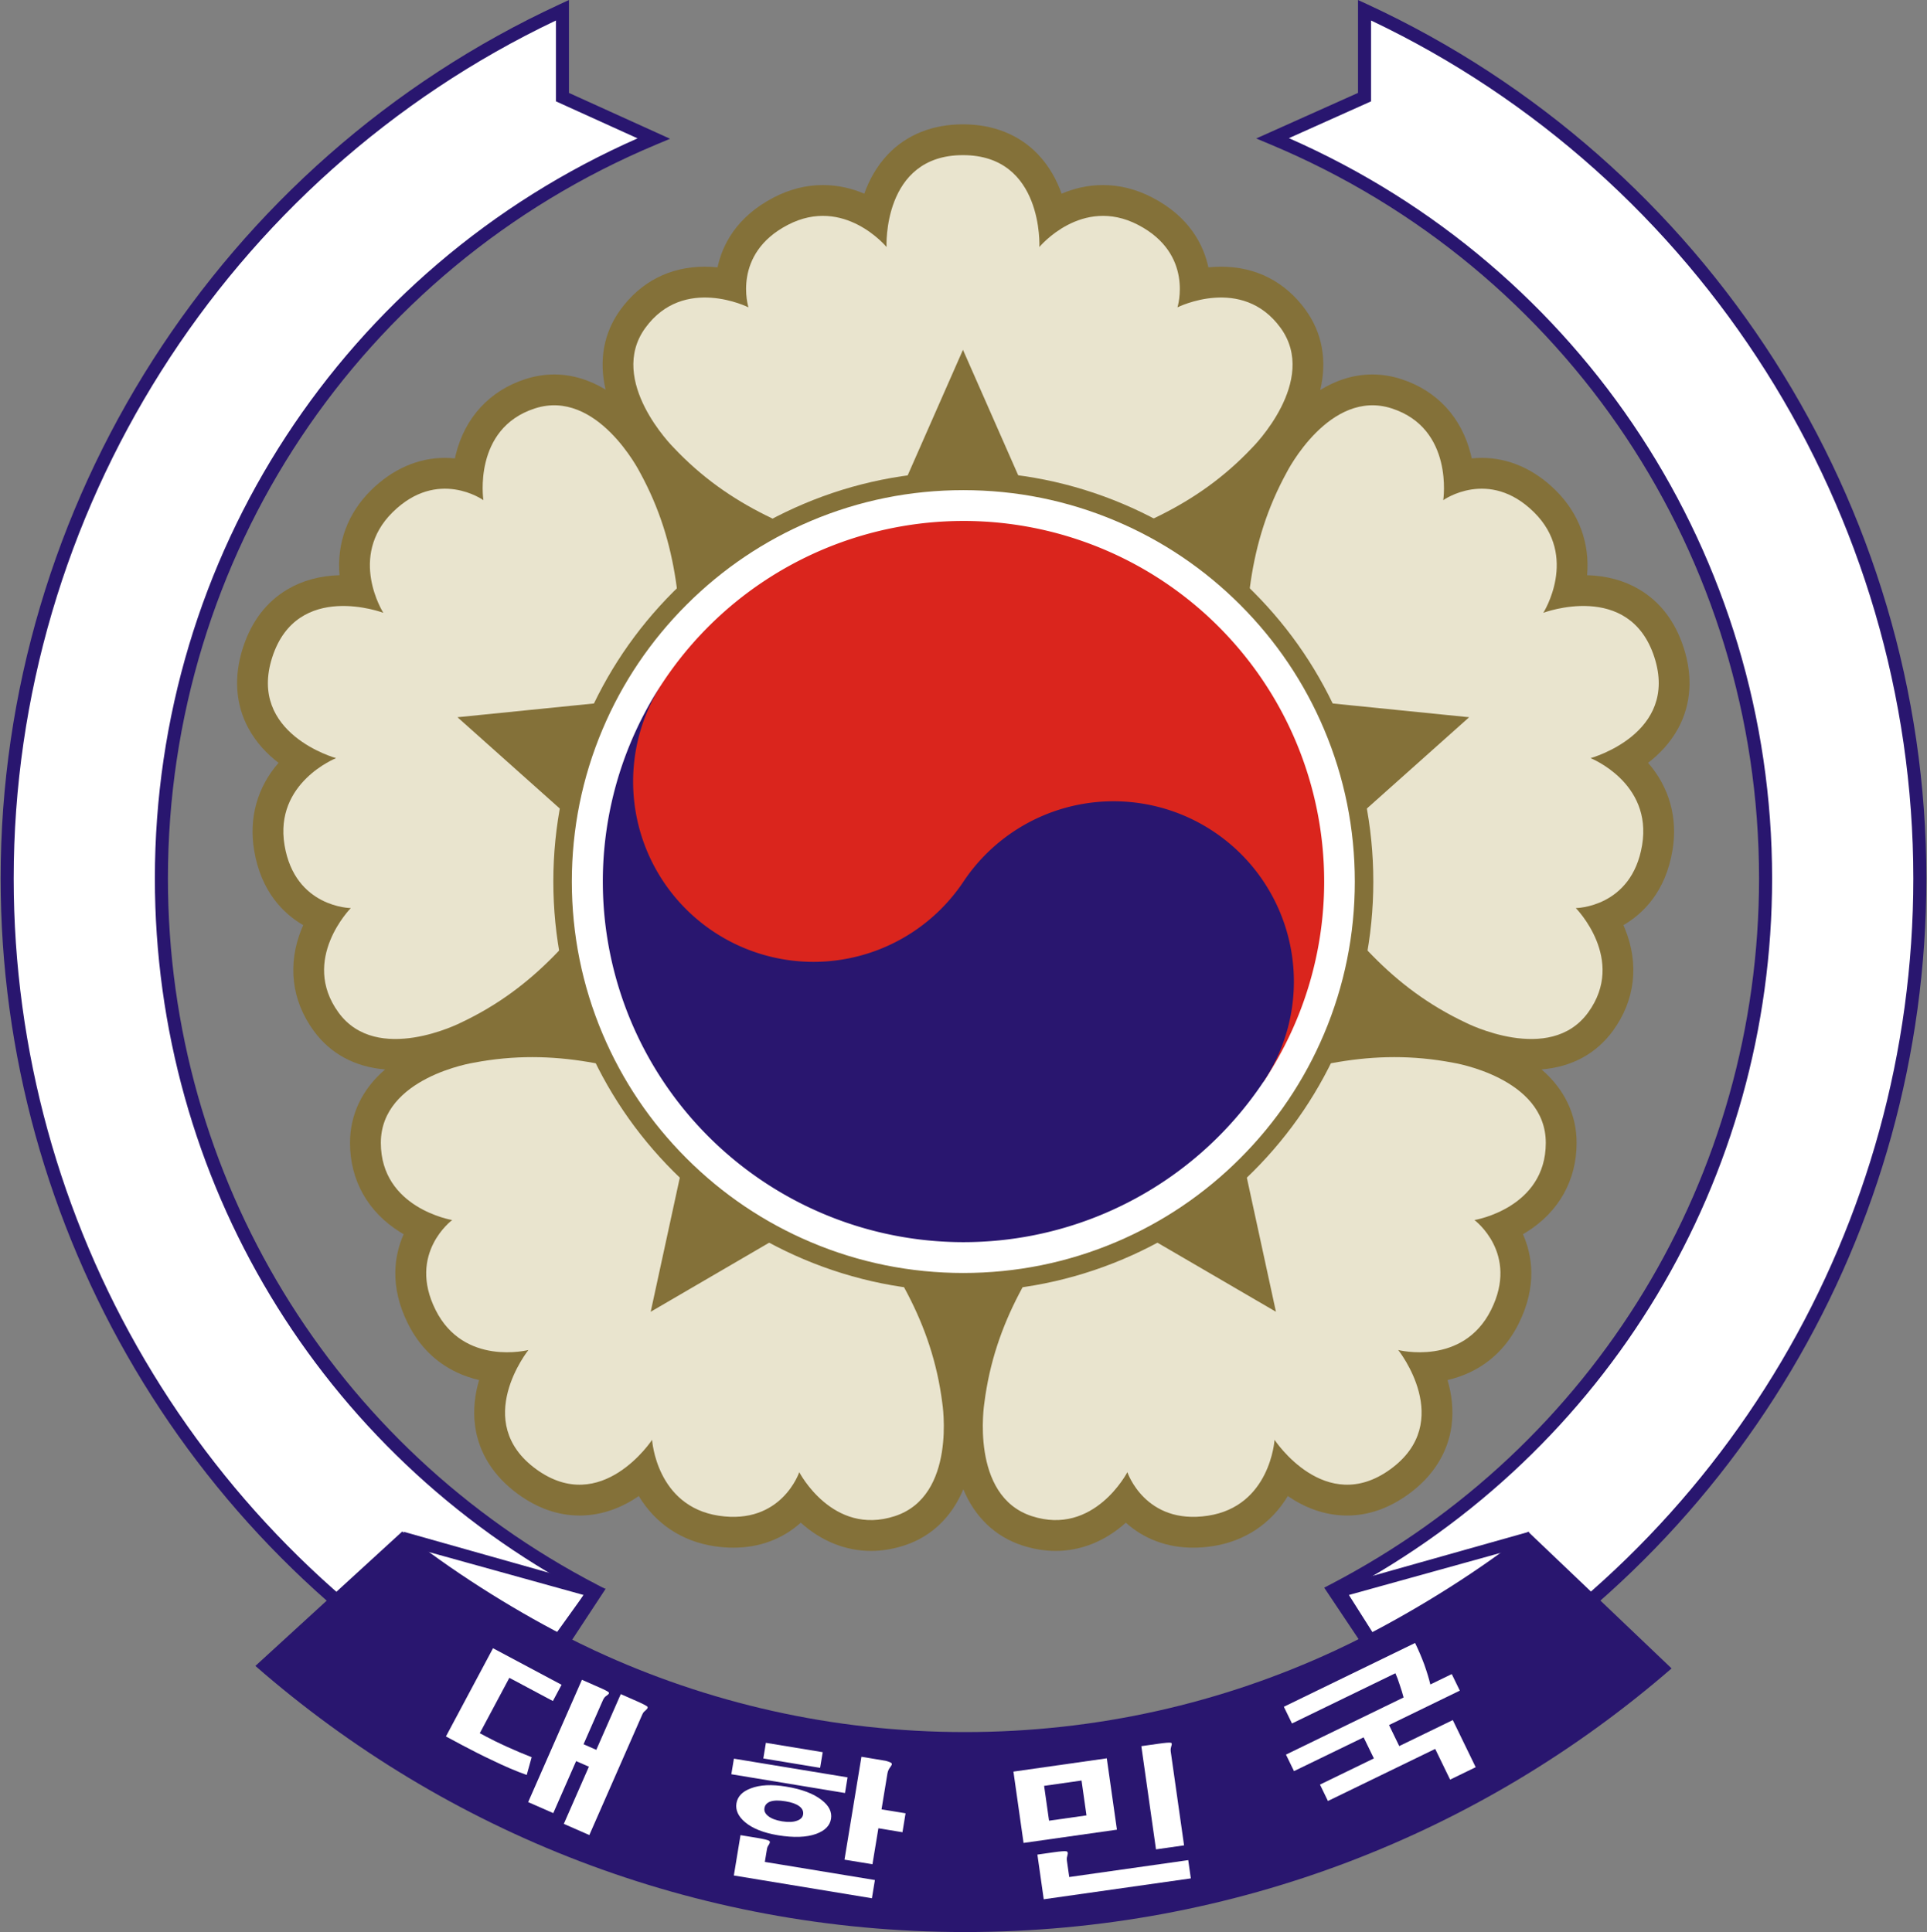 <svg xmlns="http://www.w3.org/2000/svg" width="1772" height="1777"><rect width="100%" height="100%" fill="#808080" stroke="none"/><path fill="#847139" d="M1543.305 669.688c11.834-21.935 13.532-47.556 4.91-74.09-7.819-24.063-21.554-42.054-40.82-53.47-13.83-8.194-29.945-12.588-47.947-13.078 2.611-29.511-7.534-57.024-29.036-78.198-19.729-19.438-43.186-29.713-67.835-29.713-3.179 0-6.256.171-9.223.479-.257-1.197-.536-2.405-.837-3.622-8.449-34.041-31.128-58.646-63.855-69.281-8.758-2.846-17.715-4.288-26.623-4.288-18.218 0-34.278 5.836-48.002 14.298 6.434-27.054 1.903-52.576-13.53-73.816-18.825-25.912-45.675-39.609-77.646-39.609-4.022 0-7.927.223-11.675.609-4.326-20.167-16.99-46.284-51.614-64.251-14.634-7.597-29.863-11.449-45.262-11.449-14.356 0-27.148 3.275-38.082 7.936-4.415-12.363-11.243-25.188-21.776-36.228-17.205-18.035-41.048-27.566-68.95-27.566-27.9 0-51.743 9.532-68.95 27.566-10.533 11.04-17.361 23.865-21.776 36.228-10.933-4.66-23.723-7.936-38.08-7.936-15.4 0-30.628 3.852-45.259 11.447-34.629 17.972-47.293 44.087-51.62 64.253-3.746-.386-7.651-.609-11.672-.609-31.971 0-58.82 13.696-77.648 39.609-15.36 21.142-19.916 46.511-13.621 73.413-15.148-9.158-31.091-13.895-47.25-13.895-8.91 0-17.867 1.443-26.623 4.288-32.729 10.635-55.407 35.239-63.857 69.279-.301 1.216-.582 2.426-.838 3.623-2.965-.308-6.042-.479-9.219-.479-24.65 0-48.11 10.273-67.836 29.708-21.504 21.182-31.648 48.689-29.036 78.201-18.004.491-34.12 4.882-47.946 13.075-19.269 11.415-33.003 29.407-40.823 53.473-8.621 26.537-6.922 52.156 4.91 74.092 7.255 13.448 17.364 23.919 27.773 31.943-19.45 22.337-27.407 50.546-22.459 80.309 6.389 38.487 27.312 58.6 45.156 68.949-.495 1.117-.979 2.259-1.45 3.418-13.172 32.508-9.287 65.743 10.941 93.582 15.444 21.259 38.069 33.489 65.822 35.717-21 18.082-32.278 41.334-32.277 67.524 0 34.414 16.392 63.587 46.156 82.143 1.064.663 2.123 1.301 3.182 1.915-8.352 18.859-13.459 47.43 3.991 82.317 10.229 20.455 25.339 35.513 44.908 44.748 6.471 3.054 13.307 5.405 20.464 7.045-3.701 12.604-5.724 27.012-3.689 42.146 3.321 24.703 17.007 46.429 39.579 62.829 17.938 13.031 36.935 19.64 56.462 19.64 21.685 0 40.077-8.018 54.514-17.905 15.237 25.368 39.599 41.636 69.41 46.125 5.958.899 11.866 1.354 17.557 1.354 23.968 0 45.201-7.91 61.975-22.985 18.971 17.005 41.164 25.955 64.537 25.955 10.096 0 20.406-1.687 30.644-5.013 24.928-8.1 43.573-26.039 54.279-51.638 10.703 25.599 29.341 43.535 54.277 51.637 10.234 3.325 20.544 5.012 30.642 5.014h.009c23.371 0 45.564-8.95 64.534-25.956 16.775 15.078 38.01 22.99 61.976 22.99 5.688 0 11.595-.457 17.55-1.354 29.818-4.493 54.178-20.758 69.411-46.128 14.44 9.888 32.831 17.904 54.515 17.904 19.528 0 38.524-6.607 56.462-19.64 22.573-16.4 36.26-38.126 39.579-62.83 2.034-15.136.014-29.542-3.689-42.146 7.159-1.64 13.993-3.992 20.463-7.045 19.57-9.236 34.68-24.292 44.907-44.745 17.452-34.894 12.347-63.463 3.994-82.321 1.058-.612 2.118-1.252 3.182-1.913 29.763-18.557 46.154-47.728 46.154-82.141.002-26.186-11.276-49.441-32.274-67.525 27.747-2.227 50.377-14.457 65.82-35.715 20.228-27.842 24.112-61.077 10.941-93.584-.47-1.161-.954-2.301-1.448-3.419 17.843-10.345 38.767-30.46 45.155-68.944 4.946-29.767-3.01-57.98-22.461-80.315 10.41-8.023 20.518-18.492 27.773-31.941z"/><path fill="#E9E4CE" d="m955.781 227.19c0 0 38.992-47.236 90.731-20.377 51.738 26.85 36.244 75.871 36.244 75.871 0 0 59.427-29.83 94.819 18.885 35.401 48.722-25.754 109.824-25.752 109.824-52.285 55.606-112.542 77.572-183.011 99.607L885.504 321.742 802.196 511c-70.469-22.035-130.726-44.001-183.011-99.607.002 0-61.153-61.102-25.752-109.824 35.392-48.715 94.819-18.885 94.819-18.885 0 0-15.494-49.021 36.244-75.871 51.739-26.859 90.731 20.377 90.731 20.377 0 0-3.971-84.497 70.277-84.497 74.248 0 70.277 84.497 70.277 84.497z"/><path fill="#E9E4CE" d="m352.487 563.629c0 0-32.875-51.68 8.658-92.587 41.524-40.909 83.358-11.025 83.358-11.025 0 0-10.006-65.736 47.261-84.342 57.277-18.612 96.49 58.431 96.491 58.429 36.728 66.909 38.998 131.005 38.178 204.834l-205.739 20.747 154.251 137.715c-42.732 60.211-82.244 110.731-151.285 143.274.001-.002-77.009 39.278-112.407-9.446-35.394-48.714 11.34-96.014 11.34-96.014 0 0-51.41-.413-60.958-57.916-9.556-57.507 47.417-79.993 47.417-79.993 0 0-81.589-22.334-58.645-92.948 22.944-70.614 102.078-40.726 102.078-40.726z"/><path fill="#E9E4CE" d="m485.928 1241.674c0 0-59.31 15.296-85.38-36.845-26.075-52.133 15.274-82.685 15.274-82.685 0 0-65.611-10.797-65.61-71.011-.002-60.225 85.388-73.712 85.387-73.713 74.984-14.254 136.644 3.393 206.607 26.987l-43.845 202.08 178.641-104.146c44.059 59.247 79.897 112.436 89.511 188.155-.002 0 13.559 85.377-43.719 103.986-57.267 18.608-87.811-40.455-87.811-40.455 0 0-16.279 48.766-73.918 40.077-57.645-8.682-61.426-69.816-61.426-69.816 0 0-46.453 70.694-106.521 27.052-60.068-43.642-7.189-109.667-7.189-109.667z"/><path fill="#E9E4CE" d="m1172.025 1324.289c0 0-3.78 61.134-61.426 69.816-57.639 8.689-73.918-40.077-73.918-40.077 0 0-30.544 59.063-87.81 40.455-57.278-18.609-43.718-103.987-43.719-103.986 9.615-75.719 45.452-128.908 89.511-188.155l178.641 104.146-43.845-202.08c69.962-23.594 131.623-41.242 206.607-26.987 0 .001 85.389 13.488 85.387 73.713 0 60.214-65.61 71.011-65.61 71.011 0 0 41.349 30.552 15.274 82.685-26.07 52.141-85.38 36.845-85.38 36.845 0 0 52.879 66.025-7.189 109.667-60.068 43.642-106.521-27.052-106.521-27.052z"/><path fill="#E9E4CE" d="m1462.612 697.304c0 0 56.973 22.487 47.417 79.993-9.548 57.503-60.958 57.916-60.958 57.916 0 0 46.734 47.3 11.34 96.014-35.398 48.724-112.407 9.444-112.407 9.446C1278.964 908.131 1239.452 857.611 1196.72 797.4L1350.971 659.685 1145.233 638.938c-.82-73.829 1.451-137.925 38.178-204.834.001.002 39.214-77.042 96.491-58.429 57.267 18.606 47.261 84.342 47.261 84.342 0 0 41.834-29.884 83.358 11.025 41.533 40.907 8.658 92.587 8.658 92.587 0 0 79.134-29.888 102.078 40.726 22.944 70.614-58.645 92.948-58.645 92.948z"/><path fill="#FFF" d="M885.833 1183.573c-50.31 0-99.128-9.858-145.106-29.308-44.39-18.773-84.25-45.646-118.473-79.87s-61.095-74.082-79.868-118.475c-19.448-45.968-29.307-94.789-29.307-145.104 0-50.315 9.857-99.136 29.307-145.104 18.774-44.392 45.646-84.252 79.868-118.473 34.221-34.224 74.082-61.096 118.475-79.872 45.977-19.448 94.795-29.308 145.104-29.308 50.309 0 99.129 9.858 145.104 29.308 44.394 18.775 84.254 45.647 118.473 79.872 34.221 34.219 61.094 74.079 79.87 118.475 19.448 45.974 29.307 94.793 29.307 145.103 0 50.311-9.858 99.131-29.307 145.105-18.774 44.391-45.646 84.25-79.87 118.473-34.221 34.225-74.081 61.097-118.475 79.87-45.974 19.448-94.794 29.308-145.102 29.308z"/><path fill="none" stroke="#847139" stroke-width="17.008" d="M885.833 442.313c-49.737 0-98 9.745-143.447 28.971-43.885 18.561-83.291 45.128-117.124 78.963-33.833 33.833-60.398 73.24-78.96 117.124-19.225 45.449-28.971 93.712-28.971 143.448 0 49.735 9.746 97.999 28.971 143.447 18.562 43.885 45.127 83.291 78.96 117.123 33.833 33.833 73.239 60.399 117.124 78.961 45.448 19.226 93.711 28.972 143.447 28.972s97.999-9.746 143.448-28.972c43.885-18.562 83.291-45.128 117.124-78.961 33.833-33.833 60.398-73.238 78.961-117.124 19.225-45.447 28.971-93.711 28.971-143.446 0-49.736-9.746-97.999-28.971-143.448-18.563-43.885-45.128-83.291-78.961-117.124-33.833-33.835-73.239-60.402-117.124-78.963-45.449-19.226-93.712-28.971-143.448-28.971"/><path fill="#DA251D" d="M1023.979 902.803A248.744 248.744 0 11610.043 626.846 331.659 331.659 0 111161.957 994.789"/><path fill="#29166F" d="M886 810.817A165.829 165.829 0 111161.957 994.789 331.659 331.659 0 11610.043 626.846 165.829 165.829 0 10886 810.817"/><path fill="#fff" d="M1765.41 807.962c0-353.992-209.154-659.122-510.62-798.579V89.328l-84.498 37.857c266.213 111.291 453.279 374.182 453.279 680.777 0 284.617-161.151 531.538-397.159 654.509l79.218 118.559c273.896-148.997 459.78-439.287 459.78-773.068"/><path fill="#29166F" d="m1235.111 1464.694 72.464 108.434c278.863-153.953 451.846-446.596 451.846-765.163 0-336.153-195.415-644.837-498.637-789.119v74.372l-75.543 33.86c270.392 118.852 444.324 384.601 444.324 680.888 0 276.086-150.955 527.065-394.454 656.73m68.577 124.243-85.992-128.675 5.926-3.089c242.994-126.646 393.939-375.404 393.939-649.209 0-296.014-176.476-561.056-449.584-675.234l-12.811-5.351 93.614-41.936V.007L1257.3 3.944C1569.628 148.408 1771.423 464.007 1771.423 807.964c0 324.776-177.385 623.001-462.92 778.337z"/><path fill="#fff" d="M148.427 807.962c0-306.382 186.803-569.123 452.734-680.554l-83.953-38.079V9.384C215.733 148.84 6.588 453.971 6.588 807.962c0 332.59 184.572 622.002 456.863 771.463l83.417-116.257c-236.704-122.789-398.441-370.074-398.441-655.205"/><path fill="#29166F" d="M511.207 18.848C207.995 163.13 12.59 471.814 12.59 807.967c0 317.215 171.933 609.302 449.1 763.629l76.27-106.344c-244.165-129.482-395.544-380.684-395.544-657.285 0-296.055 173.76-561.743 443.87-680.706L511.207 93.21ZM465.233 1587.264l-4.674-2.564C176.84 1428.969.577 1131.34.577 807.967c0-343.957 201.795-659.556 514.113-804.02L523.2-2.2e-7V85.467l92.978 42.168-12.7 5.32C330.703 247.254 154.419 512.225 154.419 807.967c0 274.421 151.44 523.421 395.221 649.855l6.148 3.18z"/><path fill="#29166F" d="M390.975 1426.561c11.145 24.996 43.218 86.658 98.611 114.733l47.074-74.301zm103.315 130.017-4.947-2.261c-78.117-35.909-112.936-130.835-114.38-134.863l-3.826-10.63 185.804 52.445z"/><path fill="#29166F" d="m1240.396 1466.99 47.074 74.302c55.383-28.075 87.456-89.737 98.621-114.733zm-20.271-5.724 186.046-52.455-4.079 10.64c-1.454 4.028-36.252 98.954-114.38 134.863l-4.937 2.261z"/><path fill="#29166F" d="M1405.253 1408.814c-42.612 34.314-100.034 70.142-149.108 95.35-9.338 4.815-18.797 9.449-28.358 13.901-103.497 48.124-218.836 75.008-340.494 75.008-121.588 0-236.896-26.864-340.353-74.968-9.55-4.452-19.009-9.076-28.358-13.881-49.295-25.319-105.93-61.147-148.684-95.643l-135.055 123.657c174.406 152.399 402.661 244.761 652.449 244.761 248.587 0 475.792-91.413 649.834-242.479z"/><path fill="#fff" d="M595.341 1569.708c.555.777.111 1.767-1.353 3.089-.798.666-1.464 1.292-1.979 1.807-.586.777-1.08 1.575-1.444 2.463l-48.639 110.735-23.472-10.297 23.068-52.586-11.741-5.138-21.008 47.842-23.088-10.126 49.437-112.512 15.809 6.966c5.169 2.231 8.137 3.786 8.914 4.674.515.586-.01 1.484-1.534 2.605-.919.606-1.605 1.161-2.049 1.595-.757.828-1.343 1.736-1.757 2.716l-17.899 40.724 11.731 5.159 22.513-51.264 14.739 6.501c5.502 2.403 8.732 4.099 9.752 5.048m-78.935-20.13-7.985 14.941-40.028-21.341-27.187 50.951 5.633 2.988c5.694 3.039 11.933 6.098 18.727 9.197 8.369 3.796 16.142 7.077 23.34 9.863l-4.543 16.344c-9.631-3.382-20.504-8.046-32.578-13.942-7.895-3.654-16.809-8.217-26.793-13.487l-14.921-7.985 43.299-81.136z"/><path fill="#fff" d="M707.405 1693.139c.818.717.697 1.908-.394 3.533-.495.707-.828 1.302-.999 1.575-.363.797-.626 1.595-.737 2.443l-1.958 11.822 101.215 16.657-2.756 16.758-126.958-20.938 6.118-37.11 15.123 2.494c6.269 1.03 10.045 1.938 11.347 2.766m106.98-73.645c2.292.616 3.856 1.161 4.745 1.666.757.505 1.07 1.02.989 1.615-.081.454-.515 1.211-1.282 2.302-.777 1.03-1.333 1.898-1.676 2.574-.535 1.1-.898 2.271-1.121 3.564l-5.421 32.941 22.099 3.624-2.847 17.424-22.139-3.655-5.462 33.092-25.713-4.21 15.587-94.633 11.993 1.989c4.503.767 7.935 1.312 10.247 1.706m-105.95 37.464c-3.18 1.141-5.007 3.16-5.472 6.098-.434 2.625.666 5.038 3.291 7.147 2.817 2.372 7.137 4.018 12.952 4.997 5.684.909 10.267.717 13.699-.606 3.281-1.131 5.159-3.029 5.593-5.694.474-2.897-.656-5.431-3.412-7.541-2.857-2.16-7.158-3.705-12.821-4.604-5.936-.989-10.54-.908-13.831.202m47.115-1.373c6.774 5.189 9.631 10.994 8.591 17.354-1.03 6.289-5.623 10.873-13.73 13.841-8.884 3.17-20.524 3.574-34.93 1.232-13.235-2.201-23.31-6.158-30.246-11.963-6.38-5.361-9.045-11.186-8.036-17.465 1.04-6.239 5.441-10.832 13.195-13.72 8.409-3.271 19.242-3.806 32.477-1.615 14.386 2.352 25.269 6.471 32.678 12.336m23.825-20.837-2.352 14.386-104.527-17.263 2.372-14.335zm-22.836-23.159-2.393 14.396-52.233-8.632 2.372-14.376z"/><path fill="#fff" d="M980.954 1702.821c.999.454 1.222 1.615.656 3.483-.313 1.121-.495 1.898-.555 2.393-.091.949-.091 1.898.061 2.847l2.12 14.86 109.413-15.537 2.393 16.788-135.257 19.211-5.835-41.088 15.173-2.171c6.4-.909 10.338-1.181 11.832-.787m95.703-99.913c.999.202 1.131 1.262.424 3.119-.202.989-.363 1.706-.525 2.241-.121.949-.111 1.888.02 2.807l12.246 86.214-25.814 3.675-13.477-94.936 15.506-2.191c6.41-.919 10.277-1.252 11.62-.929m-111.987 71.687 34.425-4.876-4.553-32.073-34.415 4.906zm53.091-57.372 9.328 65.63-85.861 12.195-9.308-65.609z"/><path fill="#fff" d="m1342.393 1554.96-65.094 31.659 9.389 19.343 49.245-23.926 21.059 43.349-23.522 11.428-13.72-28.247-98.631 47.902-7.309-15.082 49.568-24.077-9.439-19.373-64.024 31.063-7.38-15.193 108.151-52.566c-.858-3.382-2.1-7.349-3.665-11.953-1.272-3.978-2.544-7.43-3.856-10.317l-95.098 46.206-7.481-15.375 120.679-58.674c3.18 6.572 6.007 13.154 8.48 19.857 2.473 7.026 4.331 13.114 5.552 18.303l19.696-9.55z"/></svg>
